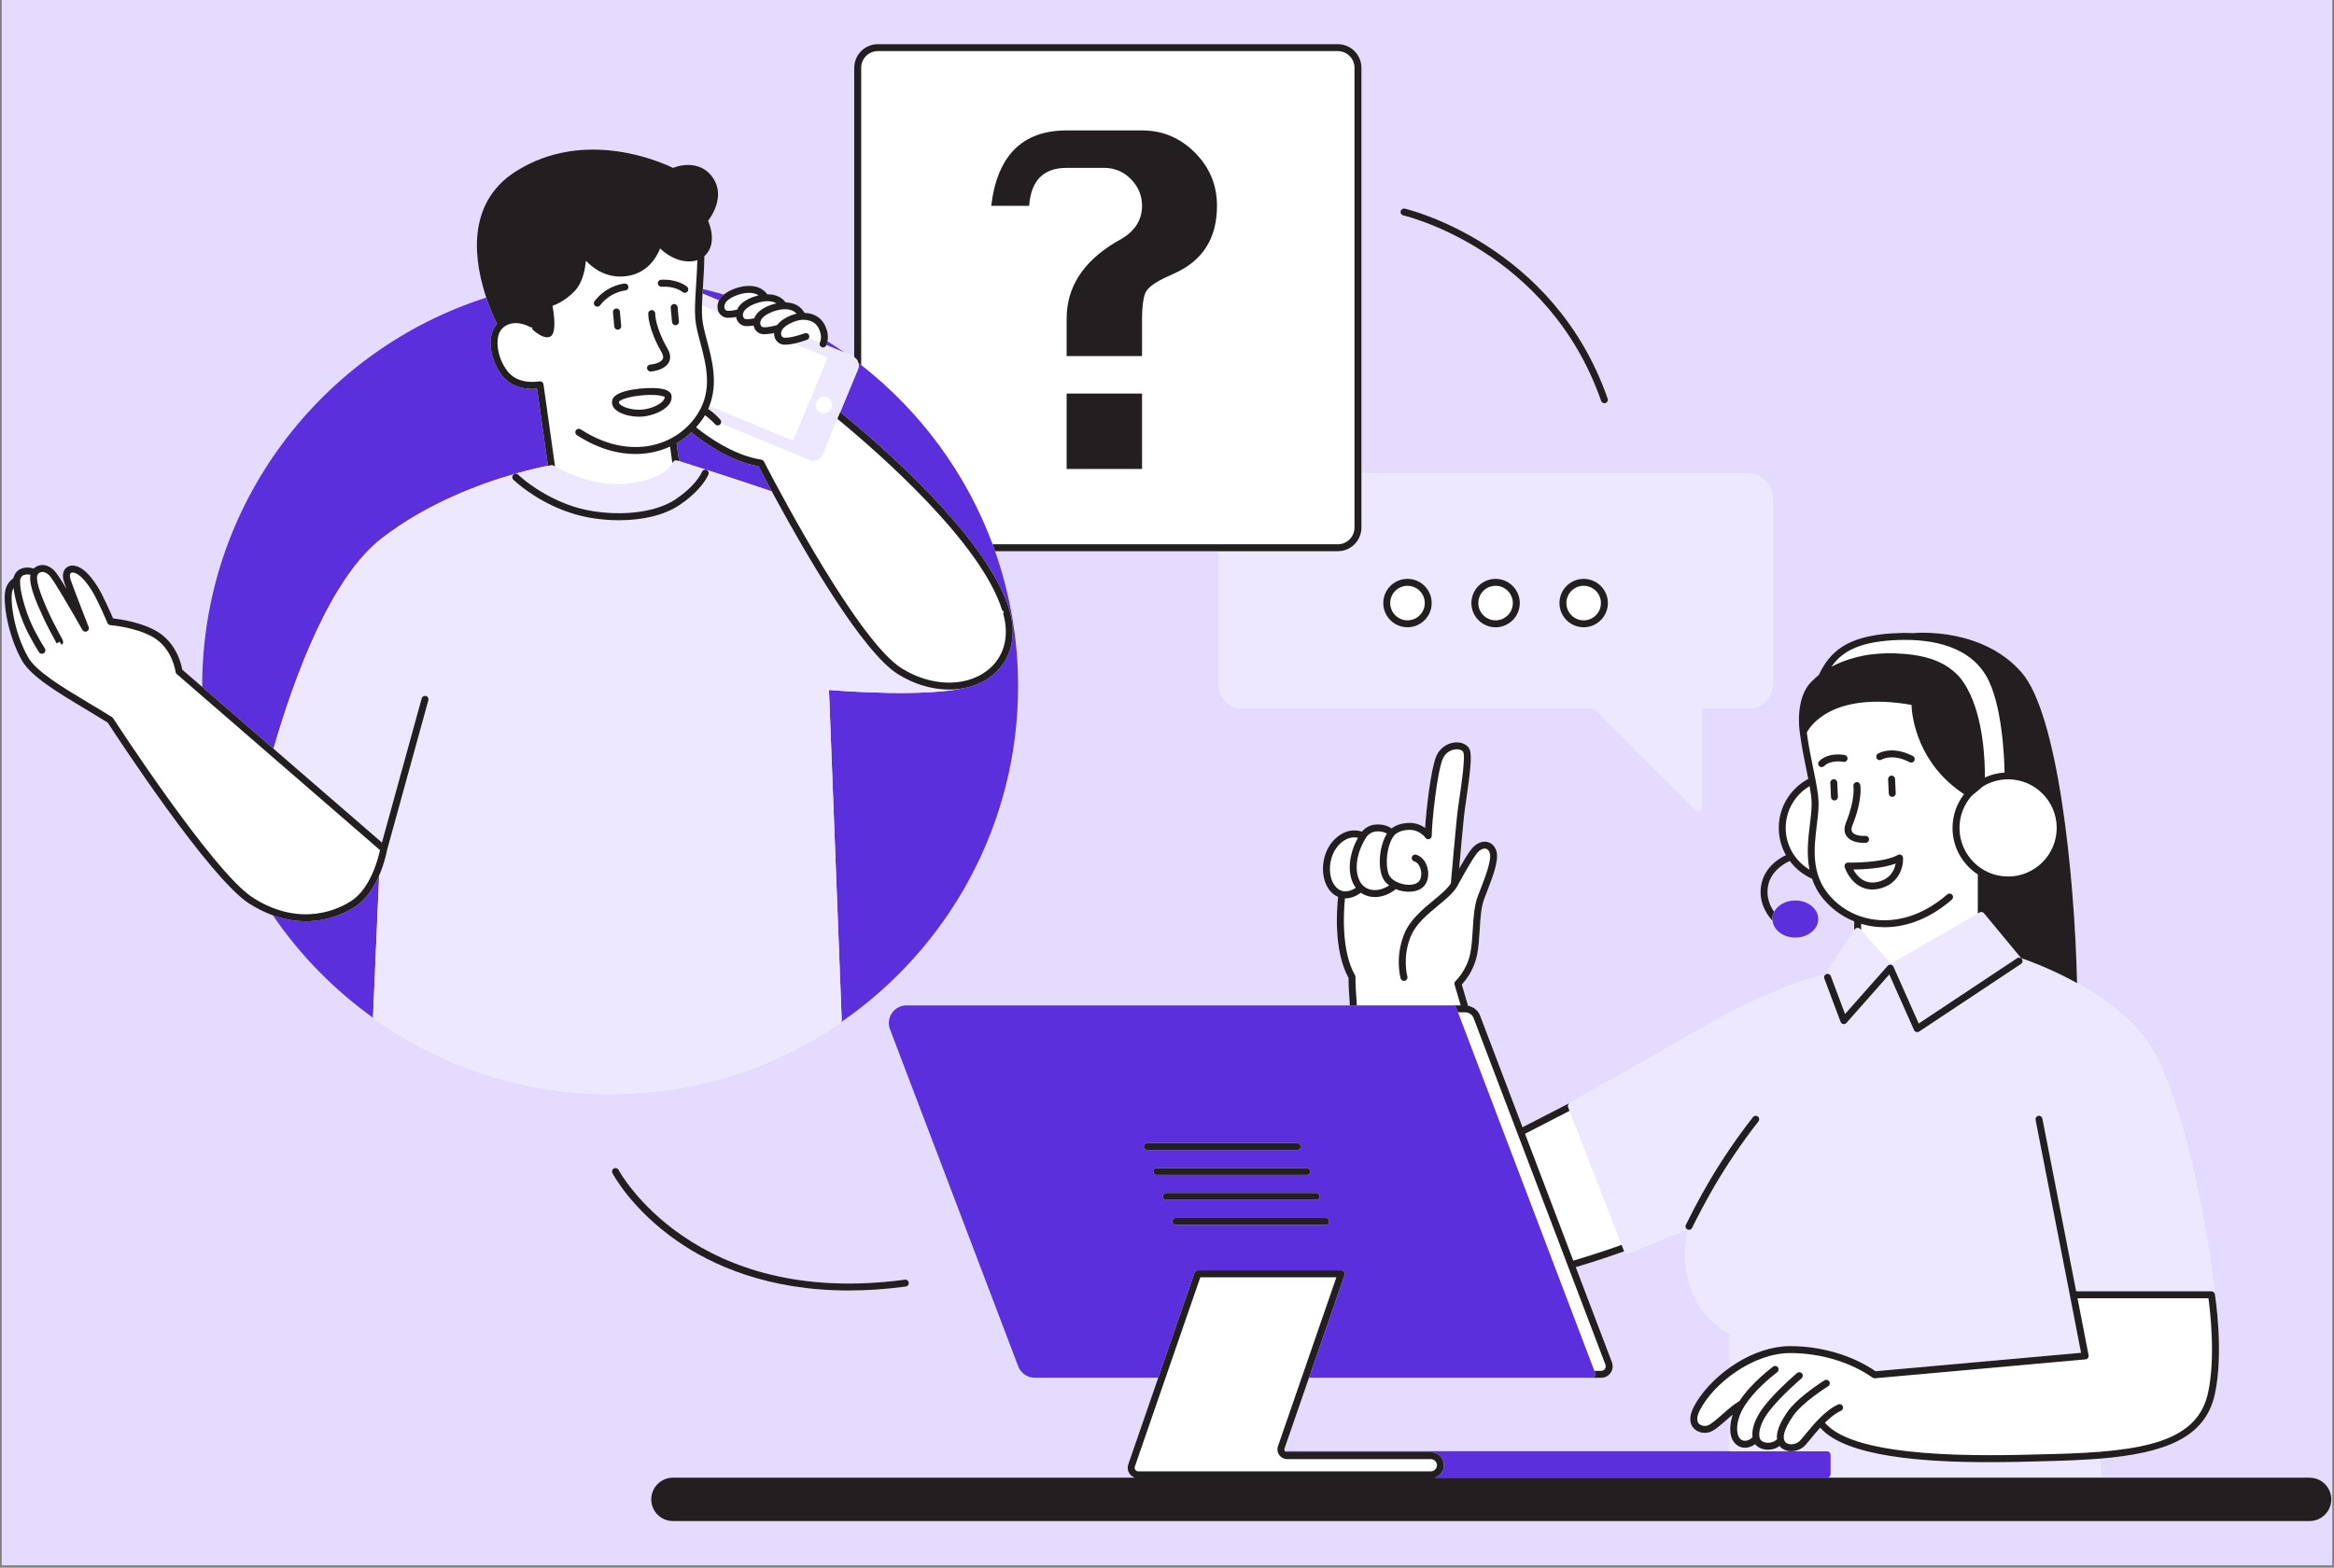 <svg xmlns="http://www.w3.org/2000/svg" xmlns:xlink="http://www.w3.org/1999/xlink" width="640" zoomAndPan="magnify" viewBox="0 0 480 322.5" height="430" preserveAspectRatio="xMidYMid meet" version="1.0"><rect x="0" y="0" width="480" height="322.5" fill="#808080" stroke="none"/><defs><clipPath id="ac42bcc983"><path d="M 0.371 0 L 479.629 0 L 479.629 322 L 0.371 322 Z M 0.371 0 " clip-rule="nonzero"/></clipPath><clipPath id="eaea5c8a74"><path d="M 0.371 9.082 L 479.629 9.082 L 479.629 313 L 0.371 313 Z M 0.371 9.082 " clip-rule="nonzero"/></clipPath><clipPath id="4abf70e00a"><path d="M 0.371 9.082 L 479.629 9.082 L 479.629 313 L 0.371 313 Z M 0.371 9.082 " clip-rule="nonzero"/></clipPath></defs><g clip-path="url(#ac42bcc983)"><path fill="#ffffff" d="M 0.371 0 L 479.629 0 L 479.629 322 L 0.371 322 Z M 0.371 0 " fill-opacity="1" fill-rule="nonzero"/><path fill="#e4dbff" d="M 0.371 0 L 479.629 0 L 479.629 322 L 0.371 322 Z M 0.371 0 " fill-opacity="1" fill-rule="nonzero"/></g><g clip-path="url(#eaea5c8a74)"><path fill="#ffffff" d="M 474.98 303.977 L 432.277 303.977 L 431.742 300.074 C 445.32 298.961 453.547 295.754 455.496 286.805 C 457.371 278.215 455.582 266.73 455.504 266.246 C 455.504 266.246 455.504 266.242 455.504 266.242 C 453.305 247.867 448.098 223.895 441.855 214.641 C 438.246 209.289 432.426 205.156 427.168 202.238 C 426.633 179.336 423.148 146.828 415.773 138.348 C 407.723 129.094 394.363 130.156 393.465 130.242 C 391.965 130.176 390.496 130.199 389.117 130.285 C 379.734 130.867 376.285 134.129 374.047 138.852 C 373.633 139.188 373.238 139.531 372.879 139.902 C 372.875 139.906 372.871 139.906 372.867 139.91 C 372.859 139.918 372.855 139.922 372.848 139.93 C 372.84 139.938 372.824 139.949 372.816 139.957 C 372.809 139.965 372.805 139.973 372.797 139.98 C 369.016 143.328 370.086 150.398 370.137 150.699 C 370.48 153.406 371.02 156.035 371.496 158.355 C 371.629 159 371.758 159.625 371.879 160.227 C 368.27 162.148 365.809 165.949 365.809 170.312 C 365.809 172.352 366.348 174.262 367.289 175.918 C 366.449 176.297 362.84 178.133 362.18 182.156 C 361.547 186.016 363.824 188.684 364.52 189.398 C 364.738 191.344 366.746 192.879 369.207 192.879 C 371.816 192.879 373.938 191.164 373.938 189.055 C 373.938 186.949 371.816 185.234 369.207 185.234 C 367.258 185.234 365.578 186.195 364.855 187.562 C 364.121 186.523 363.211 184.703 363.59 182.387 C 364.188 178.738 367.957 177.184 367.992 177.168 C 368.023 177.156 368.047 177.129 368.074 177.113 C 369.25 178.695 370.82 179.965 372.645 180.77 C 373.148 182.223 373.902 183.645 375.035 184.992 C 376.746 187.027 378.902 188.57 381.328 189.547 L 381.328 191.375 L 375.41 200.41 C 373.602 200.836 363.895 203.371 349.754 211.605 C 336.738 219.188 322.945 226.824 322.809 226.898 L 313.121 231.887 L 304.395 208.934 C 303.984 207.859 303.023 207.121 301.918 206.91 L 300.633 202.539 C 301.363 201.758 303.121 199.605 303.766 196.453 C 304.094 194.832 304.203 193.031 304.309 191.289 C 304.457 188.883 304.594 186.605 305.266 184.84 L 305.711 183.688 C 307.008 180.34 308.352 176.875 307.73 175.004 C 307.391 173.988 306.668 173.32 305.742 173.168 C 304.605 172.988 303.398 173.594 302.492 174.801 C 301.82 175.695 300.887 177.258 300.082 178.66 C 300.387 175.207 300.852 170.039 301.082 167.898 C 301.18 167 301.359 165.746 301.562 164.355 C 302.316 159.148 302.805 155.367 302.227 154.121 C 301.816 153.227 300.77 152.703 299.516 152.703 C 298.145 152.73 296.238 153.5 295.363 155.598 C 294.262 158.242 293.332 166.359 293.082 170.309 C 292.344 169.781 291.277 169.281 289.887 169.281 C 288.02 169.281 286.816 169.934 286.18 170.418 C 285.594 170 284.547 169.5 282.934 169.613 C 281.484 169.715 280.555 170.52 280.086 171.066 C 279.223 170.801 277.52 170.52 275.734 171.648 C 272.656 173.594 271.73 177.297 272.176 180.098 C 272.52 182.242 273.625 183.844 275.191 184.508 C 274.926 186.855 274.219 195.523 277.328 201.168 C 277.316 202.246 277.41 204.234 277.602 206.816 L 186.422 206.816 C 185.227 206.816 184.109 207.402 183.434 208.383 C 182.754 209.367 182.605 210.617 183.027 211.73 L 209.402 281.09 C 209.938 282.488 211.301 283.43 212.797 283.43 L 238.191 283.43 L 232.039 301.223 C 231.812 301.883 231.918 302.621 232.324 303.191 C 232.59 303.566 232.969 303.828 233.391 303.973 L 138.395 303.973 C 135.926 303.973 133.93 305.973 133.93 308.438 C 133.93 310.906 135.926 312.902 138.395 312.902 L 474.98 312.902 C 477.445 312.902 479.445 310.906 479.445 308.438 C 479.445 305.977 477.445 303.977 474.98 303.977 Z M 329.293 283.43 C 330.07 283.43 330.797 283.051 331.238 282.41 C 331.68 281.77 331.777 280.949 331.504 280.227 L 324.066 260.672 C 328.645 259.316 332.426 257.988 334.012 257.414 C 334.082 257.578 334.211 257.715 334.379 257.785 C 334.555 257.859 334.75 257.863 334.93 257.793 L 347.012 252.914 C 347.02 252.918 347.023 252.926 347.031 252.93 C 347.062 252.945 347.098 252.941 347.133 252.953 C 346.816 254.527 346.629 256.211 346.629 258.016 C 346.629 267.727 352.023 272.355 355.758 274.406 L 355.742 281.316 C 352.465 283.637 349.789 286.582 348.32 289.43 C 347.16 291.684 347.637 293.008 348.238 293.723 C 349.086 294.734 350.555 294.941 351.566 294.621 C 352.562 294.309 353.781 293.238 355.195 291.996 C 355.371 291.84 355.547 291.688 355.723 291.531 L 355.707 298.527 L 264.512 298.527 C 264.445 298.527 264.387 298.547 264.324 298.562 C 264.301 298.539 264.27 298.523 264.246 298.496 C 264.137 298.344 264.113 298.156 264.172 297.984 L 269.203 283.434 L 327.398 283.434 Z M 129.359 224.961 C 128.07 225.02 126.777 225.059 125.48 225.059 C 124.176 225.059 122.875 225.02 121.574 224.961 C 121.207 224.941 120.84 224.918 120.477 224.898 C 119.492 224.84 118.516 224.766 117.539 224.672 C 117.199 224.641 116.859 224.609 116.516 224.574 C 113.895 224.297 111.297 223.898 108.73 223.375 C 108.586 223.348 108.441 223.312 108.293 223.281 C 107.125 223.039 105.965 222.77 104.809 222.477 C 104.641 222.434 104.477 222.391 104.312 222.348 C 100.426 221.336 96.621 220.047 92.922 218.48 C 92.867 218.457 92.812 218.434 92.758 218.41 C 91.57 217.906 90.391 217.371 89.227 216.812 C 89.18 216.789 89.133 216.766 89.082 216.742 C 85.52 215.02 82.066 213.039 78.742 210.801 C 78.637 210.727 78.531 210.656 78.426 210.582 C 77.957 210.266 77.484 209.957 77.023 209.629 C 76.984 209.598 76.961 209.555 76.93 209.52 C 68.805 203.73 61.738 196.547 56.113 188.297 C 54.551 187.73 52.926 186.945 51.242 185.871 C 43.023 180.621 23.809 151.203 22.152 148.656 C 20.66 147.719 19.113 146.793 17.59 145.879 C 11.809 142.414 6.352 139.141 4.504 135.855 C 1.574 130.641 0.555 123.891 1.113 121.352 C 1.398 120.047 2.27 119.27 2.75 118.934 C 2.914 118.234 3.402 117.289 4.473 116.941 C 5.516 116.594 6.371 116.762 6.895 116.957 C 7.234 116.656 7.766 116.312 8.477 116.238 C 9.355 116.152 10.246 116.504 11.105 117.305 C 11.539 117.707 12.543 119.258 13.672 121.117 C 13.461 120.551 13.289 120.074 13.176 119.746 C 12.641 118.188 13.121 117.332 13.457 116.961 C 13.945 116.422 14.703 116.223 15.535 116.414 C 16.98 116.75 18.41 118.086 20.039 120.629 C 21.121 122.32 22.734 125.996 23.258 127.215 C 24.648 127.363 29.023 127.969 32.266 129.875 C 36.277 132.234 37.285 136.594 37.488 137.754 L 41.582 141.301 C 41.582 141.25 41.578 141.203 41.578 141.152 C 41.578 103.77 66.16 72.027 100.004 61.215 C 97.582 53.992 95.609 41.895 106.086 35.254 C 120.238 26.281 135.984 33.348 138.395 34.531 C 140.469 33.699 144.465 33.215 146.707 36.691 C 149.047 40.316 146.527 44.23 145.637 45.422 C 147.105 49.023 146.281 51.457 144.859 52.695 C 144.828 54.883 144.699 57.004 144.578 58.918 C 144.566 59.105 144.555 59.277 144.543 59.461 C 146 59.801 147.441 60.176 148.867 60.59 C 150.191 59.5 152.27 58.902 153.641 58.816 C 155.48 58.707 156.93 59.324 157.797 60.535 C 159.441 60.52 160.754 61.098 161.57 62.199 C 163.348 62.238 164.703 62.996 165.449 64.355 C 167.891 64.492 169.457 65.738 170.094 68.062 C 170.332 68.934 170.289 69.668 170.188 70.203 C 171.375 70.953 172.543 71.734 173.688 72.543 L 175.328 73.223 C 175.461 73.281 175.562 73.379 175.68 73.461 L 175.68 13.941 C 175.68 11.262 177.859 9.082 180.539 9.082 L 275.133 9.082 C 277.812 9.082 279.992 11.262 279.992 13.941 L 279.992 97.441 L 359.578 97.441 C 362.293 97.441 364.504 99.652 364.504 102.371 L 364.504 140.812 C 364.504 143.531 362.293 145.742 359.578 145.742 L 350.004 145.742 L 350.004 166.16 C 350.004 166.449 349.832 166.707 349.562 166.82 C 349.477 166.855 349.383 166.875 349.289 166.875 C 349.105 166.875 348.922 166.801 348.785 166.664 L 327.863 145.742 L 255.578 145.742 C 252.859 145.742 250.648 143.531 250.648 140.812 L 250.648 113.395 L 204.648 113.395 C 207.707 122.09 209.387 131.426 209.387 141.156 C 209.387 169.84 194.91 195.195 172.891 210.336 C 172.855 210.371 172.832 210.418 172.789 210.449 C 164.711 215.973 155.832 219.984 146.5 222.391 C 146.422 222.41 146.344 222.43 146.266 222.449 C 145.094 222.746 143.918 223.02 142.73 223.266 C 142.52 223.312 142.309 223.355 142.094 223.398 C 139.543 223.914 136.965 224.309 134.363 224.586 C 134.055 224.617 133.742 224.641 133.434 224.672 C 132.438 224.766 131.445 224.84 130.445 224.898 C 130.082 224.922 129.723 224.945 129.359 224.961 Z M 139.281 255.309 C 129.906 248.793 126.102 241.625 125.945 241.324 C 125.762 240.973 125.898 240.543 126.246 240.359 C 126.598 240.18 127.027 240.309 127.211 240.66 C 127.359 240.945 142.625 269.094 186.094 263.246 C 186.492 263.176 186.844 263.469 186.898 263.859 C 186.949 264.25 186.676 264.613 186.285 264.664 C 182.117 265.223 178.203 265.477 174.547 265.477 C 157.832 265.477 146.359 260.227 139.281 255.309 Z M 288.047 43.453 C 288.133 43.07 288.512 42.824 288.898 42.914 C 289.203 42.98 319.473 50.07 330.629 82.004 C 330.762 82.379 330.566 82.785 330.191 82.914 C 330.113 82.941 330.035 82.957 329.957 82.957 C 329.66 82.957 329.383 82.77 329.281 82.477 C 318.391 51.312 288.883 44.375 288.586 44.309 C 288.203 44.223 287.961 43.84 288.047 43.453 Z M 288.047 43.453 " fill-opacity="1" fill-rule="nonzero"/></g><path fill="#5b2fdc" d="M 147.742 61.758 L 144.484 60.402 C 144.5 60.094 144.52 59.781 144.543 59.461 C 145.996 59.801 147.438 60.176 148.863 60.59 C 148.492 60.898 148.168 61.238 147.945 61.625 C 147.914 61.68 147.898 61.738 147.871 61.793 C 147.871 61.801 147.867 61.805 147.867 61.809 Z M 77.977 180.09 C 76.969 182.406 75.426 184.93 73.113 186.473 C 71.668 187.438 67.941 189.52 62.852 189.52 C 61.445 189.52 59.934 189.348 58.34 188.965 C 57.613 188.789 56.875 188.574 56.113 188.297 C 61.738 196.547 68.801 203.73 76.93 209.52 C 76.801 209.379 76.715 209.207 76.723 209.016 L 76.781 207.66 Z M 103.594 77.656 C 101.777 75.625 100.699 72.508 100.91 69.891 C 101.016 68.547 101.48 67.449 102.227 66.645 C 101.879 65.945 101.195 64.504 100.473 62.566 C 100.316 62.141 100.16 61.684 100 61.215 C 66.156 72.031 41.578 103.77 41.578 141.152 C 41.578 141.203 41.578 141.254 41.582 141.305 L 43.043 142.57 L 56.254 154.016 C 60.566 139.113 68.051 118.836 78.492 110.758 C 87.77 103.582 98.645 99.566 105.758 97.52 C 105.812 97.496 105.871 97.484 105.93 97.473 C 109.148 96.551 111.566 96.039 112.684 95.824 L 110.449 79.957 C 108.996 80.094 105.758 80.07 103.594 77.656 Z M 142.172 88.914 C 141.254 89.781 140.246 90.547 139.145 91.18 L 139.66 94.863 C 141.695 95.504 150.73 98.363 158.734 101.09 C 157.348 98.512 156.383 96.641 156.004 95.902 C 150.371 94.957 145.02 91.262 142.172 88.914 Z M 209.383 141.152 C 209.383 131.426 207.703 122.09 204.645 113.395 C 204.477 112.918 204.316 112.438 204.141 111.965 C 198.68 97.301 189.223 84.574 177.109 75.086 C 176.91 74.93 176.711 74.77 176.508 74.613 C 176.629 75.059 176.637 75.527 176.453 75.961 L 176.32 76.285 L 172.797 84.762 C 180.578 91.117 197.828 106.113 205.062 119.535 C 206.254 121.746 207.184 123.914 207.746 125.992 C 208.52 128.875 208.445 131.574 207.621 133.934 C 206.895 136.016 205.586 137.832 203.691 139.23 C 202.707 139.957 201.613 140.523 200.453 140.949 C 200.438 140.953 200.43 140.961 200.418 140.965 C 200.344 140.992 200.262 141.016 200.188 141.039 C 199.598 141.242 198.988 141.41 198.367 141.535 C 190.094 143.359 174.285 142.242 170.48 141.934 L 173.047 208.469 L 173.098 209.828 C 173.105 210.023 173.02 210.195 172.891 210.332 C 194.906 195.195 209.383 169.84 209.383 141.152 Z M 170.184 70.203 C 170.109 70.582 170.008 70.848 169.945 70.988 L 173.688 72.543 C 172.539 71.734 171.375 70.953 170.184 70.203 Z M 369.207 192.879 C 371.816 192.879 373.938 191.164 373.938 189.055 C 373.938 186.949 371.816 185.234 369.207 185.234 C 367.254 185.234 365.578 186.195 364.855 187.562 C 364.613 188.023 364.477 188.527 364.477 189.055 C 364.477 189.176 364.508 189.285 364.52 189.398 C 364.738 191.344 366.742 192.879 369.207 192.879 Z M 375.773 298.527 L 264.512 298.527 C 264.445 298.527 264.387 298.547 264.324 298.566 C 264.43 298.664 264.559 298.734 264.707 298.734 L 294.254 298.734 C 295.195 298.734 296.023 299.223 296.504 299.957 C 296.777 300.379 296.941 300.883 296.941 301.422 C 296.941 301.836 296.84 302.227 296.672 302.578 C 296.348 303.246 295.762 303.754 295.047 303.977 L 375.926 303.977 C 376.242 303.906 376.488 303.633 376.488 303.293 L 376.488 299.242 C 376.488 298.848 376.168 298.527 375.773 298.527 Z M 275.84 261.324 L 246.344 261.324 C 246.039 261.324 245.766 261.52 245.668 261.809 L 238.688 282.004 L 238.191 283.43 L 212.797 283.43 C 211.301 283.43 209.938 282.492 209.402 281.094 L 183.027 211.734 C 182.605 210.617 182.754 209.367 183.434 208.387 C 184.109 207.406 185.227 206.816 186.422 206.816 L 298.809 206.816 C 299.105 206.816 299.371 207 299.477 207.277 L 299.844 208.246 L 327.891 282.004 L 328.066 282.465 C 328.148 282.684 328.121 282.93 327.988 283.125 C 327.855 283.316 327.633 283.434 327.398 283.434 L 269.203 283.434 L 269.699 282.004 L 276.52 262.273 C 276.594 262.059 276.559 261.816 276.426 261.625 C 276.289 261.438 276.074 261.324 275.84 261.324 Z M 266.777 235.145 L 235.938 235.145 C 235.543 235.145 235.223 235.465 235.223 235.859 C 235.223 236.254 235.543 236.574 235.938 236.574 L 266.777 236.574 C 267.172 236.574 267.492 236.254 267.492 235.859 C 267.492 235.465 267.172 235.145 266.777 235.145 Z M 268.73 241.707 C 269.125 241.707 269.445 241.387 269.445 240.992 C 269.445 240.598 269.125 240.277 268.73 240.277 L 237.891 240.277 C 237.496 240.277 237.176 240.598 237.176 240.992 C 237.176 241.387 237.496 241.707 237.891 241.707 Z M 239.844 246.84 L 270.68 246.84 C 271.078 246.84 271.395 246.52 271.395 246.125 C 271.395 245.73 271.078 245.41 270.68 245.41 L 239.844 245.41 C 239.449 245.41 239.129 245.73 239.129 246.125 C 239.129 246.52 239.449 246.84 239.844 246.84 Z M 273.348 251.258 C 273.348 250.863 273.027 250.543 272.633 250.543 L 241.793 250.543 C 241.398 250.543 241.078 250.863 241.078 251.258 C 241.078 251.652 241.398 251.973 241.793 251.973 L 272.633 251.973 C 273.027 251.973 273.348 251.652 273.348 251.258 Z M 273.348 251.258 " fill-opacity="1" fill-rule="nonzero"/><path fill="#ede7ff" d="M 348.781 166.664 C 348.918 166.801 349.102 166.875 349.289 166.875 C 349.379 166.875 349.473 166.855 349.562 166.82 C 349.828 166.711 350.004 166.449 350.004 166.16 L 350.004 145.742 L 359.574 145.742 C 362.293 145.742 364.504 143.531 364.504 140.812 L 364.504 102.371 C 364.504 99.652 362.293 97.441 359.574 97.441 L 279.988 97.441 L 279.988 108.535 C 279.988 111.215 277.812 113.395 275.133 113.395 L 250.645 113.395 L 250.645 140.812 C 250.645 143.531 252.855 145.742 255.574 145.742 L 327.859 145.742 Z M 284.477 124.059 C 284.477 121.312 286.711 119.078 289.457 119.078 C 292.203 119.078 294.438 121.312 294.438 124.059 C 294.438 126.805 292.203 129.039 289.457 129.039 C 286.711 129.039 284.477 126.805 284.477 124.059 Z M 302.594 124.059 C 302.594 121.312 304.828 119.078 307.574 119.078 C 310.32 119.078 312.555 121.312 312.555 124.059 C 312.555 126.805 310.32 129.039 307.574 129.039 C 304.828 129.039 302.594 126.805 302.594 124.059 Z M 325.691 129.039 C 322.945 129.039 320.707 126.805 320.707 124.059 C 320.707 121.312 322.945 119.078 325.691 119.078 C 328.438 119.078 330.672 121.312 330.672 124.059 C 330.672 126.805 328.438 129.039 325.691 129.039 Z M 366.043 297.547 C 366.5 298.121 367.309 298.484 368.219 298.527 L 355.707 298.527 L 355.723 291.535 C 355.93 291.352 356.141 291.176 356.348 290.996 C 355.672 292.965 355.719 294.664 356.105 295.766 C 356.324 296.379 356.688 296.863 357.141 297.219 C 357.496 297.496 357.906 297.699 358.371 297.777 C 358.535 297.805 358.703 297.816 358.871 297.816 C 359.602 297.816 360.332 297.547 360.961 297.094 C 360.961 297.094 360.961 297.098 360.965 297.098 C 361.469 297.746 362.332 298.152 363.328 298.219 C 363.43 298.227 363.527 298.23 363.625 298.23 C 364.52 298.23 365.359 297.941 365.992 297.453 C 366.012 297.484 366.02 297.516 366.043 297.547 Z M 441.855 214.641 C 438.246 209.289 432.426 205.156 427.168 202.238 C 426.68 201.965 426.191 201.703 425.715 201.453 C 420.809 198.883 416.645 197.426 415.652 197.094 L 408.176 188.062 L 408.012 187.863 C 407.789 187.594 407.402 187.527 407.102 187.703 L 406.746 187.91 L 388.898 198.242 L 382.754 191.316 L 382.574 191.113 C 382.43 190.945 382.207 190.852 381.988 190.875 C 381.766 190.891 381.562 191.008 381.441 191.195 L 381.324 191.375 L 375.41 200.41 C 373.602 200.836 363.891 203.375 349.754 211.609 C 336.738 219.188 322.945 226.824 322.809 226.902 C 322.496 227.074 322.359 227.453 322.488 227.785 L 322.773 228.527 L 333.488 256.086 L 333.996 257.391 C 334 257.398 334.008 257.406 334.012 257.414 C 334.082 257.578 334.211 257.715 334.379 257.785 C 334.555 257.863 334.75 257.867 334.93 257.793 L 347.012 252.914 C 346.672 252.734 346.531 252.32 346.703 251.973 C 346.801 251.77 346.902 251.578 347 251.375 C 347.48 250.41 347.965 249.457 348.457 248.516 C 349.484 246.559 350.547 244.648 351.648 242.785 C 354.348 238.219 357.281 233.922 360.516 229.801 C 360.758 229.488 361.207 229.441 361.52 229.68 C 361.828 229.926 361.883 230.375 361.641 230.684 C 359.895 232.91 358.242 235.191 356.66 237.535 C 355.254 239.625 353.902 241.758 352.609 243.961 C 351.676 245.559 350.773 247.195 349.891 248.863 C 349.246 250.09 348.605 251.332 347.984 252.602 C 347.859 252.852 347.605 253 347.344 253 C 347.27 253 347.199 252.973 347.129 252.953 C 346.816 254.527 346.629 256.211 346.629 258.016 C 346.629 267.727 352.023 272.355 355.758 274.406 L 355.742 281.316 C 356.207 280.984 356.684 280.668 357.176 280.367 C 360.52 278.297 364.355 276.914 368.156 276.914 C 368.16 276.914 368.164 276.914 368.168 276.914 C 374.547 276.914 380.926 278.793 385.719 282.082 L 427.312 278.352 L 427.977 278.289 L 425.684 266.492 C 425.684 266.488 425.688 266.488 425.684 266.484 L 425.68 266.465 L 418.625 230.379 C 418.547 229.992 418.801 229.613 419.188 229.539 C 419.566 229.457 419.953 229.715 420.027 230.105 L 426.977 265.641 L 454.797 265.641 C 455.148 265.641 455.445 265.895 455.5 266.242 C 453.305 247.867 448.094 223.895 441.855 214.641 Z M 394.68 212.211 C 394.559 212.289 394.422 212.328 394.281 212.328 C 394.215 212.328 394.148 212.316 394.082 212.301 C 393.879 212.238 393.715 212.098 393.629 211.902 L 388.547 200.461 L 379.73 210.434 C 379.562 210.621 379.309 210.711 379.062 210.66 C 378.816 210.617 378.613 210.445 378.523 210.211 L 375.406 201.887 L 375.184 201.297 C 375.043 200.926 375.23 200.516 375.598 200.375 C 375.969 200.234 376.379 200.426 376.52 200.793 L 376.648 201.133 L 379.445 208.594 L 387.793 199.152 L 388.215 198.68 C 388.375 198.496 388.621 198.41 388.859 198.445 C 389.098 198.484 389.305 198.641 389.402 198.859 L 389.664 199.449 L 394.594 210.551 L 414.176 197.551 L 414.84 197.109 C 415.164 196.898 415.609 196.98 415.832 197.312 C 416.047 197.641 415.961 198.086 415.629 198.305 L 415.336 198.496 Z M 431.742 300.074 L 432.277 303.977 L 375.926 303.977 C 376.246 303.906 376.488 303.633 376.488 303.293 L 376.488 299.242 C 376.488 298.848 376.168 298.527 375.773 298.527 L 368.508 298.527 C 369.602 298.5 370.648 298.016 371.395 297.168 C 371.652 296.875 371.961 296.492 372.32 296.059 C 372.895 295.355 373.578 294.52 374.332 293.691 C 379.578 299.734 395.867 300.789 409 300.789 C 413.164 300.789 417.012 300.688 420.082 300.602 L 422.215 300.547 C 425.094 300.477 427.781 300.355 430.312 300.18 C 430.793 300.148 431.273 300.113 431.742 300.074 Z M 155.066 67.258 L 154.516 67.027 C 154.664 67.008 154.812 66.988 154.965 66.965 C 154.988 67.066 155.031 67.16 155.066 67.258 Z M 147.816 64.242 L 144.371 62.809 C 144.383 62.523 144.395 62.223 144.406 61.918 C 144.43 61.43 144.453 60.926 144.484 60.402 L 147.746 61.758 L 147.867 61.809 C 147.633 62.281 147.531 62.762 147.551 63.227 C 147.566 63.566 147.633 63.902 147.793 64.207 C 147.801 64.219 147.809 64.23 147.816 64.242 Z M 159.23 68.988 L 158.414 68.648 C 158.676 68.605 158.938 68.555 159.195 68.496 C 159.188 68.664 159.207 68.828 159.23 68.988 Z M 151.57 65.805 L 150.453 65.34 C 150.762 65.309 151.074 65.266 151.391 65.203 C 151.422 65.41 151.484 65.613 151.57 65.805 Z M 145.895 83.5 C 145.812 83.707 145.727 83.918 145.633 84.125 C 145.965 84.344 146.277 84.578 146.555 84.805 C 147.488 85.562 148.094 86.273 148.148 86.34 C 148.324 86.547 148.352 86.824 148.258 87.062 L 166.43 94.617 C 166.691 94.727 166.965 94.777 167.23 94.777 C 168.051 94.777 168.832 94.293 169.164 93.488 L 172.215 86.156 L 172.793 84.762 L 176.316 76.285 L 176.453 75.961 C 176.633 75.527 176.629 75.062 176.508 74.613 C 176.484 74.531 176.488 74.441 176.457 74.359 C 176.297 73.977 176.012 73.688 175.68 73.461 C 175.562 73.383 175.461 73.281 175.324 73.227 L 173.688 72.543 L 169.945 70.988 C 169.918 71.051 169.895 71.098 169.891 71.105 C 169.762 71.344 169.516 71.477 169.262 71.477 C 169.145 71.477 169.027 71.449 168.918 71.391 C 168.594 71.211 168.469 70.816 168.613 70.484 L 166.383 69.516 C 166.309 69.688 166.168 69.828 165.98 69.898 C 165.93 69.918 165.387 70.121 164.652 70.336 C 164.246 70.457 163.785 70.578 163.301 70.684 L 170.219 73.559 L 163.109 90.656 Z M 169.211 81.637 C 170.145 81.508 171.008 82.156 171.137 83.09 C 171.266 84.023 170.617 84.887 169.684 85.016 C 168.75 85.145 167.887 84.496 167.758 83.562 C 167.629 82.629 168.281 81.77 169.211 81.637 Z M 195.199 141.852 C 196.285 141.852 197.344 141.742 198.363 141.535 C 190.09 143.359 174.285 142.242 170.477 141.934 L 173.047 208.469 L 173.098 209.832 C 173.105 210.023 173.016 210.195 172.887 210.332 C 172.852 210.371 172.832 210.418 172.789 210.449 C 164.707 215.973 155.828 219.984 146.5 222.391 C 146.422 222.41 146.344 222.43 146.266 222.449 C 145.094 222.746 143.914 223.02 142.727 223.266 C 142.516 223.312 142.305 223.355 142.094 223.398 C 139.543 223.91 136.965 224.309 134.363 224.582 C 134.051 224.617 133.742 224.641 133.43 224.672 C 132.438 224.766 131.441 224.84 130.445 224.898 C 130.082 224.918 129.723 224.941 129.359 224.957 C 128.07 225.016 126.777 225.059 125.48 225.059 C 124.176 225.059 122.875 225.016 121.578 224.957 C 121.211 224.941 120.844 224.914 120.477 224.895 C 119.496 224.836 118.52 224.762 117.543 224.672 C 117.203 224.641 116.859 224.609 116.52 224.574 C 113.898 224.293 111.301 223.895 108.734 223.375 C 108.586 223.344 108.441 223.309 108.297 223.281 C 107.125 223.035 105.965 222.766 104.809 222.473 C 104.645 222.43 104.477 222.391 104.312 222.348 C 100.43 221.336 96.625 220.043 92.922 218.48 C 92.867 218.457 92.812 218.434 92.758 218.41 C 91.57 217.906 90.395 217.371 89.23 216.812 C 89.18 216.789 89.133 216.766 89.086 216.742 C 85.523 215.02 82.07 213.035 78.746 210.797 C 78.641 210.727 78.531 210.652 78.426 210.582 C 77.957 210.262 77.488 209.953 77.023 209.625 C 76.984 209.598 76.965 209.551 76.93 209.516 C 76.801 209.375 76.715 209.203 76.723 209.012 L 76.781 207.656 L 77.98 180.09 C 79.133 177.441 79.574 175.082 79.629 174.766 L 79.645 174.719 L 88.102 144.047 C 88.207 143.664 87.98 143.27 87.602 143.168 C 87.227 143.066 86.828 143.285 86.723 143.664 L 78.543 173.324 L 57.48 155.078 L 56.254 154.016 C 60.566 139.113 68.047 118.836 78.492 110.758 C 87.77 103.582 98.645 99.566 105.758 97.52 C 105.684 97.555 105.613 97.598 105.551 97.66 C 105.277 97.941 105.281 98.395 105.562 98.668 C 105.59 98.695 105.699 98.805 105.883 98.969 C 107.074 100.047 111.5 103.754 118.023 105.723 C 120.754 106.547 124.008 107.023 127.289 107.023 C 131.867 107.023 136.492 106.094 139.785 103.863 C 143.289 101.496 144.824 99.246 145.402 98.195 C 145.602 97.828 145.691 97.605 145.703 97.574 C 145.84 97.203 145.652 96.797 145.285 96.656 C 144.918 96.52 144.508 96.703 144.363 97.07 C 144.359 97.078 144.246 97.336 144.004 97.746 C 143.422 98.719 142.016 100.633 138.984 102.68 C 133.758 106.215 124.496 106.18 118.438 104.355 C 113.164 102.766 109.262 99.918 107.543 98.5 C 106.922 97.992 106.574 97.66 106.562 97.648 C 106.387 97.477 106.148 97.426 105.926 97.469 C 109.148 96.551 111.566 96.039 112.684 95.82 C 113.105 95.742 113.352 95.699 113.371 95.695 C 113.543 95.668 113.719 95.703 113.867 95.797 C 113.875 95.801 113.98 95.867 114.148 95.961 C 115.555 96.77 122.383 100.406 129.566 99.406 C 136.453 98.445 138.02 95.871 138.281 95.32 C 138.309 95.254 138.328 95.211 138.328 95.211 C 138.445 94.832 138.859 94.613 139.227 94.727 C 139.246 94.734 139.402 94.781 139.66 94.863 C 141.691 95.504 150.727 98.363 158.73 101.09 C 159.047 101.672 159.383 102.293 159.734 102.941 C 165.754 114.012 177.355 134.086 184.648 138.672 C 186.309 139.715 188.051 140.5 189.812 141.031 C 191.613 141.578 193.438 141.852 195.199 141.852 Z M 200.188 141.043 C 200.273 141.012 200.363 140.98 200.449 140.949 C 200.438 140.953 200.43 140.961 200.414 140.969 C 200.344 140.992 200.262 141.016 200.188 141.043 Z M 200.188 141.043 " fill-opacity="1" fill-rule="nonzero"/><g clip-path="url(#4abf70e00a)"><path fill="#231f20" d="M 288.047 43.453 C 288.133 43.07 288.512 42.824 288.898 42.914 C 289.203 42.98 319.473 50.07 330.629 82.004 C 330.762 82.379 330.566 82.785 330.191 82.914 C 330.113 82.941 330.035 82.957 329.957 82.957 C 329.66 82.957 329.383 82.77 329.281 82.477 C 318.391 51.312 288.883 44.375 288.586 44.309 C 288.203 44.223 287.961 43.84 288.047 43.453 Z M 379.371 178.379 C 379.297 178.156 379.34 177.914 379.477 177.73 C 379.617 177.543 379.832 177.453 380.07 177.441 C 380.137 177.445 387.156 177.613 390.32 175.879 C 390.531 175.762 390.797 175.758 391.012 175.879 C 391.227 175.996 391.363 176.219 391.375 176.461 C 391.48 178.25 390.586 181.875 386.461 182.82 C 385.969 182.934 385.508 182.984 385.066 182.984 C 381.777 182.984 379.926 180.102 379.371 178.379 Z M 381.148 178.875 C 381.82 180.117 383.352 182.066 386.141 181.426 C 388.828 180.812 389.629 178.891 389.859 177.648 C 387.07 178.68 383.078 178.855 381.148 178.875 Z M 139.785 103.867 C 143.289 101.496 144.824 99.246 145.402 98.195 C 145.605 97.832 145.691 97.605 145.703 97.574 C 145.84 97.207 145.652 96.797 145.285 96.656 C 144.918 96.52 144.508 96.703 144.363 97.07 C 144.363 97.078 144.246 97.34 144.004 97.746 C 143.422 98.719 142.016 100.633 138.984 102.68 C 133.758 106.215 124.496 106.18 118.438 104.355 C 113.168 102.766 109.266 99.922 107.543 98.504 C 106.922 97.992 106.574 97.66 106.562 97.648 C 106.387 97.48 106.152 97.426 105.93 97.473 C 105.871 97.484 105.812 97.492 105.758 97.52 C 105.684 97.555 105.613 97.598 105.555 97.66 C 105.277 97.941 105.281 98.395 105.562 98.668 C 105.59 98.695 105.703 98.805 105.883 98.969 C 107.078 100.047 111.5 103.754 118.023 105.723 C 120.754 106.547 124.012 107.023 127.289 107.023 C 131.871 107.027 136.492 106.094 139.785 103.867 Z M 389.152 163.93 C 389.164 163.93 389.176 163.93 389.184 163.93 C 389.578 163.91 389.883 163.578 389.867 163.184 L 389.727 160.238 C 389.711 159.844 389.367 159.523 388.98 159.559 C 388.586 159.574 388.281 159.91 388.301 160.305 L 388.438 163.25 C 388.457 163.633 388.773 163.93 389.152 163.93 Z M 347.012 252.914 C 347.02 252.918 347.023 252.926 347.031 252.93 C 347.062 252.945 347.098 252.941 347.133 252.953 C 347.203 252.973 347.273 253 347.344 253 C 347.609 253 347.863 252.852 347.984 252.602 C 348.605 251.332 349.246 250.09 349.895 248.863 C 350.773 247.195 351.676 245.559 352.609 243.961 C 353.902 241.758 355.254 239.621 356.664 237.535 C 358.242 235.191 359.895 232.906 361.641 230.684 C 361.883 230.375 361.832 229.926 361.52 229.68 C 361.211 229.441 360.762 229.488 360.516 229.801 C 357.285 233.922 354.352 238.219 351.648 242.785 C 350.547 244.648 349.484 246.559 348.457 248.516 C 347.965 249.457 347.48 250.41 347.004 251.375 C 346.906 251.578 346.801 251.77 346.703 251.973 C 346.531 252.32 346.672 252.734 347.012 252.914 Z M 128.477 58.328 C 128.328 58.34 124.852 58.613 122.281 61.941 C 122.039 62.254 122.098 62.699 122.41 62.941 C 122.539 63.043 122.695 63.09 122.848 63.09 C 123.062 63.09 123.273 62.996 123.414 62.812 C 125.574 60.012 128.547 59.758 128.574 59.754 C 128.969 59.727 129.266 59.383 129.234 58.992 C 129.207 58.602 128.855 58.316 128.477 58.328 Z M 393.055 156.871 C 393.316 156.871 393.566 156.73 393.691 156.484 C 393.871 156.133 393.734 155.703 393.383 155.52 C 389.027 153.281 386.297 154.984 386.184 155.059 C 385.855 155.273 385.762 155.707 385.973 156.039 C 386.184 156.371 386.625 156.469 386.957 156.262 C 387.043 156.211 389.152 154.953 392.73 156.793 C 392.836 156.844 392.945 156.871 393.055 156.871 Z M 377.094 160.289 C 376.699 160.309 376.395 160.641 376.414 161.035 L 376.551 163.98 C 376.566 164.363 376.883 164.664 377.262 164.664 C 377.273 164.664 377.285 164.664 377.297 164.66 C 377.691 164.645 377.996 164.309 377.977 163.914 L 377.84 160.969 C 377.824 160.574 377.473 160.258 377.094 160.289 Z M 479.445 308.441 C 479.445 310.906 477.445 312.906 474.98 312.906 L 138.395 312.906 C 135.926 312.906 133.93 310.906 133.93 308.441 C 133.93 305.977 135.926 303.977 138.395 303.977 L 233.391 303.977 C 232.969 303.832 232.59 303.57 232.324 303.195 C 231.918 302.625 231.812 301.887 232.039 301.227 L 238.191 283.434 L 238.688 282.004 L 245.668 261.809 C 245.766 261.52 246.039 261.324 246.344 261.324 L 275.84 261.324 C 276.074 261.324 276.289 261.438 276.422 261.625 C 276.559 261.812 276.594 262.055 276.516 262.273 L 269.695 282.004 L 269.203 283.434 L 264.172 297.984 C 264.113 298.16 264.137 298.344 264.246 298.496 C 264.266 298.523 264.301 298.539 264.324 298.562 C 264.43 298.664 264.559 298.734 264.707 298.734 L 294.254 298.734 C 295.195 298.734 296.023 299.223 296.504 299.957 C 296.777 300.379 296.941 300.879 296.941 301.422 C 296.941 301.836 296.84 302.223 296.672 302.578 C 296.348 303.242 295.762 303.754 295.047 303.977 L 474.98 303.977 C 477.445 303.977 479.445 305.977 479.445 308.441 Z M 294.258 302.68 C 294.949 302.68 295.516 302.117 295.516 301.422 C 295.516 300.727 294.949 300.164 294.258 300.164 L 264.707 300.164 C 264.062 300.164 263.457 299.848 263.082 299.324 C 262.707 298.801 262.609 298.125 262.82 297.516 L 274.836 262.754 L 246.852 262.754 L 233.391 301.691 C 233.312 301.922 233.348 302.168 233.488 302.363 C 233.629 302.562 233.852 302.68 234.094 302.68 Z M 378.523 210.211 C 378.613 210.445 378.816 210.617 379.062 210.66 C 379.309 210.711 379.562 210.621 379.727 210.434 L 388.547 200.457 L 393.629 211.902 C 393.715 212.098 393.879 212.238 394.082 212.301 C 394.148 212.316 394.215 212.328 394.281 212.328 C 394.422 212.328 394.559 212.285 394.68 212.207 L 415.336 198.496 L 415.629 198.301 C 415.957 198.082 416.047 197.641 415.832 197.312 C 415.609 196.98 415.164 196.895 414.84 197.109 L 414.176 197.551 L 394.594 210.551 L 389.664 199.449 L 389.402 198.859 C 389.301 198.641 389.098 198.484 388.855 198.445 C 388.617 198.41 388.371 198.496 388.211 198.68 L 387.793 199.152 L 379.445 208.594 L 376.645 201.133 L 376.52 200.793 C 376.379 200.426 375.965 200.234 375.598 200.375 C 375.227 200.516 375.039 200.926 375.18 201.297 L 375.402 201.887 Z M 426.977 265.641 L 454.797 265.641 C 455.148 265.641 455.445 265.895 455.504 266.242 C 455.504 266.242 455.504 266.246 455.504 266.246 C 455.582 266.73 457.367 278.215 455.496 286.805 C 453.547 295.754 445.32 298.961 431.742 300.074 C 431.273 300.113 430.793 300.145 430.312 300.18 C 427.781 300.355 425.094 300.477 422.215 300.547 L 420.082 300.602 C 417.012 300.688 413.168 300.793 409 300.793 C 395.867 300.793 379.582 299.734 374.336 293.691 C 373.578 294.52 372.895 295.355 372.32 296.059 C 371.965 296.492 371.652 296.875 371.395 297.168 C 370.648 298.016 369.602 298.5 368.508 298.527 L 368.219 298.527 C 367.309 298.484 366.496 298.125 366.043 297.547 C 366.02 297.52 366.012 297.484 365.992 297.457 C 365.359 297.945 364.52 298.23 363.625 298.23 C 363.527 298.23 363.43 298.23 363.328 298.223 C 362.332 298.152 361.469 297.746 360.961 297.098 C 360.961 297.098 360.961 297.094 360.961 297.094 C 360.332 297.551 359.598 297.82 358.871 297.82 C 358.703 297.82 358.535 297.805 358.371 297.777 C 357.906 297.699 357.496 297.496 357.141 297.219 C 356.688 296.867 356.32 296.379 356.105 295.766 C 355.719 294.664 355.672 292.969 356.348 291 C 356.137 291.176 355.93 291.352 355.723 291.535 C 355.547 291.688 355.367 291.844 355.191 291.996 C 353.781 293.238 352.562 294.312 351.566 294.625 C 350.555 294.941 349.086 294.734 348.238 293.727 C 347.633 293.012 347.16 291.684 348.32 289.43 C 349.789 286.586 352.465 283.641 355.742 281.316 C 356.207 280.988 356.688 280.672 357.176 280.367 C 360.52 278.301 364.355 276.918 368.156 276.914 C 368.16 276.914 368.164 276.914 368.168 276.914 C 374.551 276.914 380.93 278.797 385.719 282.082 L 427.312 278.352 L 427.977 278.293 L 425.688 266.492 C 425.684 266.492 425.688 266.488 425.688 266.488 L 425.684 266.465 L 418.625 230.379 C 418.547 229.992 418.801 229.617 419.188 229.543 C 419.566 229.461 419.953 229.715 420.027 230.105 Z M 427.254 267.07 L 429.531 278.797 C 429.57 278.996 429.523 279.199 429.402 279.363 C 429.281 279.523 429.098 279.625 428.895 279.645 L 385.59 283.531 C 385.41 283.543 385.254 283.504 385.117 283.406 C 380.535 280.188 374.359 278.344 368.168 278.344 C 368.164 278.344 368.16 278.344 368.156 278.344 C 360.672 278.348 352.512 284.418 349.594 290.086 C 348.969 291.297 348.875 292.262 349.332 292.805 C 349.754 293.305 350.594 293.426 351.137 293.262 C 351.848 293.039 353.066 291.961 354.25 290.922 C 355.414 289.898 356.617 288.852 357.723 288.219 C 360.203 284.43 364.465 281.27 364.648 281.137 C 364.961 280.898 365.41 280.969 365.645 281.289 C 365.879 281.605 365.812 282.051 365.492 282.285 C 365.488 282.289 365.352 282.391 365.141 282.559 C 364.07 283.395 360.766 286.105 358.828 289.129 C 357.141 291.766 357.035 294.098 357.453 295.289 C 357.672 295.906 358.07 296.277 358.609 296.367 C 359.219 296.465 359.906 296.188 360.414 295.68 C 360.199 294.129 360.809 291.887 362.789 289.32 C 364.676 286.875 367.59 284.199 368.898 283.039 C 369.285 282.699 369.535 282.484 369.574 282.449 C 369.879 282.195 370.328 282.23 370.582 282.531 C 370.77 282.75 370.797 283.051 370.684 283.297 C 370.641 283.387 370.582 283.469 370.504 283.539 C 370.457 283.574 366.27 287.148 363.918 290.191 C 361.551 293.258 361.539 295.516 362.086 296.215 C 362.34 296.539 362.84 296.754 363.426 296.793 C 364.141 296.84 364.852 296.621 365.266 296.219 C 365.324 296.164 365.391 296.129 365.457 296.098 C 365.207 294.258 366.469 292.086 367.582 290.465 C 369.316 287.945 373.191 285.273 374.652 284.32 C 374.973 284.113 375.18 283.98 375.219 283.957 C 375.559 283.746 375.996 283.855 376.203 284.188 C 376.41 284.523 376.309 284.965 375.969 285.172 C 375.969 285.172 375.949 285.188 375.938 285.191 C 375.598 285.406 370.645 288.531 368.762 291.277 C 366.953 293.902 366.418 295.715 367.164 296.66 C 367.332 296.871 367.762 297.094 368.34 297.109 C 368.762 297.109 369.617 297.023 370.324 296.219 C 370.57 295.938 370.871 295.574 371.215 295.152 C 372.836 293.168 375.289 290.18 377.98 288.938 C 378 288.93 378.012 288.922 378.027 288.914 C 378.383 288.75 378.812 288.91 378.973 289.27 C 379.137 289.629 378.977 290.051 378.617 290.215 C 377.477 290.73 376.352 291.648 375.316 292.672 C 381.586 300.219 408.43 299.492 420.043 299.172 L 422.18 299.117 C 441.199 298.66 451.918 296.516 454.102 286.5 C 455.68 279.266 454.52 269.562 454.18 267.07 Z M 379.766 172.012 C 380.387 172.895 381.672 173.387 383.324 173.387 C 383.445 173.387 383.57 173.387 383.695 173.379 C 384.09 173.363 384.398 173.027 384.379 172.637 C 384.363 172.242 384.027 171.934 383.637 171.953 C 382.336 172.02 381.309 171.715 380.934 171.188 C 380.703 170.867 380.711 170.398 380.953 169.809 C 383.098 164.504 382.598 161.59 382.574 161.469 C 382.504 161.082 382.137 160.828 381.746 160.898 C 381.359 160.969 381.102 161.34 381.168 161.727 C 381.172 161.754 381.598 164.406 379.625 169.273 C 379.086 170.609 379.402 171.5 379.766 172.012 Z M 174.547 265.477 C 178.203 265.477 182.117 265.223 186.285 264.664 C 186.676 264.609 186.949 264.25 186.898 263.859 C 186.844 263.469 186.492 263.176 186.094 263.246 C 142.625 269.094 127.359 240.945 127.211 240.66 C 127.027 240.309 126.598 240.18 126.246 240.359 C 125.898 240.543 125.762 240.973 125.945 241.324 C 126.102 241.625 129.906 248.793 139.281 255.309 C 146.359 260.227 157.832 265.477 174.547 265.477 Z M 364.52 189.398 C 363.824 188.684 361.547 186.016 362.18 182.156 C 362.836 178.133 366.445 176.293 367.285 175.918 C 366.348 174.262 365.809 172.352 365.809 170.312 C 365.809 165.949 368.27 162.152 371.875 160.227 C 371.758 159.625 371.629 159 371.496 158.355 C 371.02 156.035 370.48 153.406 370.137 150.699 C 370.086 150.398 369.016 143.328 372.797 139.98 C 372.801 139.973 372.809 139.965 372.816 139.957 C 372.824 139.949 372.84 139.938 372.848 139.93 C 372.855 139.922 372.859 139.918 372.863 139.91 C 372.871 139.906 372.875 139.902 372.879 139.902 C 373.238 139.531 373.633 139.188 374.043 138.852 C 376.285 134.129 379.734 130.867 389.117 130.285 C 390.496 130.199 391.965 130.176 393.465 130.242 C 394.363 130.156 407.719 129.094 415.77 138.348 C 423.148 146.828 426.629 179.336 427.164 202.238 C 426.676 201.965 426.191 201.703 425.715 201.453 C 420.805 198.883 416.645 197.426 415.652 197.094 L 408.176 188.062 L 408.008 187.863 C 407.789 187.594 407.402 187.527 407.102 187.703 L 406.746 187.91 L 406.746 179.883 C 403.617 177.84 401.547 174.316 401.547 170.312 C 401.547 167.703 402.438 165.301 403.918 163.371 C 394.312 157.035 393.215 147.512 393.102 145 C 376.664 142.145 372.168 149.551 371.578 150.699 C 371.918 153.289 372.438 155.824 372.895 158.066 C 373.434 160.684 373.898 162.949 373.988 164.773 C 374.062 166.238 373.859 167.922 373.641 169.707 C 373.07 174.375 372.422 179.664 376.129 184.074 C 378.672 187.098 382.281 188.941 386.301 189.262 C 389.672 189.523 394.871 188.836 400.473 183.992 C 400.77 183.734 401.223 183.766 401.48 184.062 C 401.738 184.363 401.703 184.812 401.406 185.07 C 396.137 189.629 391.16 190.742 387.559 190.742 C 387.074 190.742 386.617 190.723 386.188 190.688 C 385.004 190.594 383.859 190.367 382.754 190.039 L 382.754 191.312 L 382.574 191.109 C 382.426 190.945 382.207 190.852 381.988 190.871 C 381.766 190.887 381.562 191.008 381.441 191.195 L 381.324 191.371 L 381.324 189.547 C 378.902 188.57 376.746 187.027 375.031 184.988 C 373.902 183.645 373.145 182.219 372.645 180.77 C 370.816 179.965 369.25 178.695 368.07 177.113 C 368.043 177.129 368.023 177.152 367.992 177.168 C 367.953 177.184 364.184 178.738 363.586 182.387 C 363.207 184.703 364.121 186.523 364.855 187.562 C 364.609 188.02 364.477 188.523 364.477 189.055 C 364.477 189.176 364.508 189.285 364.52 189.398 Z M 412.973 160.316 C 411.098 160.316 409.348 160.844 407.848 161.746 L 405.484 163.715 C 403.93 165.477 402.977 167.785 402.977 170.312 C 402.977 175.828 407.461 180.312 412.973 180.312 C 418.488 180.312 422.973 175.828 422.973 170.312 C 422.973 164.801 418.488 160.316 412.973 160.316 Z M 376.66 137.145 C 378.098 136.375 379.707 135.754 381.453 135.297 C 381.645 135.246 381.828 135.188 382.023 135.137 C 382.102 135.117 382.184 135.105 382.266 135.086 C 383.715 134.738 385.238 134.531 386.828 134.445 C 386.938 134.438 387.051 134.438 387.164 134.43 C 387.535 134.414 387.895 134.387 388.27 134.383 C 388.336 134.383 388.402 134.383 388.465 134.383 C 388.664 134.383 388.844 134.398 389.043 134.398 C 389.199 134.402 389.348 134.387 389.508 134.391 C 389.734 134.398 389.949 134.422 390.176 134.43 C 390.672 134.449 391.156 134.48 391.625 134.516 C 391.648 134.52 391.676 134.52 391.699 134.523 C 396.07 134.875 399.277 135.992 401.676 138.012 C 402.043 138.309 402.371 138.621 402.672 138.949 C 402.707 138.988 402.75 139.02 402.785 139.055 C 402.789 139.059 402.793 139.066 402.797 139.07 C 402.801 139.07 402.801 139.07 402.801 139.07 C 402.805 139.078 402.812 139.086 402.816 139.094 C 403.336 139.656 403.82 140.34 404.273 141.109 C 404.316 141.18 404.355 141.25 404.398 141.324 C 404.465 141.445 404.535 141.562 404.602 141.688 C 407.957 147.781 408.227 156.688 408.203 159.941 C 409.449 159.367 410.812 159.012 412.254 158.922 C 412.199 156.043 411.785 144.668 408.465 139.031 C 404.461 132.242 395.789 131.305 389.207 131.711 C 382.148 132.152 378.789 134.09 376.66 137.145 Z M 372.133 178.895 C 371.48 175.668 371.871 172.391 372.223 169.535 C 372.434 167.812 372.629 166.191 372.562 164.844 C 372.52 163.938 372.367 162.883 372.156 161.715 C 369.219 163.461 367.238 166.656 367.238 170.312 C 367.238 173.961 369.207 177.148 372.133 178.895 Z M 330.672 124.059 C 330.672 126.805 328.438 129.039 325.691 129.039 C 322.945 129.039 320.707 126.805 320.707 124.059 C 320.707 121.312 322.945 119.078 325.691 119.078 C 328.438 119.078 330.672 121.312 330.672 124.059 Z M 329.242 124.059 C 329.242 122.102 327.648 120.508 325.688 120.508 C 323.73 120.508 322.137 122.102 322.137 124.059 C 322.137 126.02 323.73 127.613 325.688 127.613 C 327.648 127.613 329.242 126.02 329.242 124.059 Z M 379.105 156.723 C 379.496 156.801 379.867 156.551 379.945 156.164 C 380.023 155.777 379.777 155.402 379.391 155.32 C 379.254 155.293 376.062 154.66 374.129 156.586 C 373.848 156.863 373.848 157.316 374.125 157.598 C 374.266 157.738 374.445 157.809 374.633 157.809 C 374.812 157.809 374.996 157.738 375.137 157.602 C 376.523 156.223 379.078 156.715 379.105 156.723 Z M 284.477 124.059 C 284.477 121.312 286.711 119.078 289.457 119.078 C 292.203 119.078 294.438 121.312 294.438 124.059 C 294.438 126.805 292.203 129.039 289.457 129.039 C 286.711 129.039 284.477 126.805 284.477 124.059 Z M 285.906 124.059 C 285.906 126.02 287.5 127.613 289.457 127.613 C 291.418 127.613 293.012 126.02 293.012 124.059 C 293.012 122.102 291.418 120.508 289.457 120.508 C 287.5 120.508 285.906 122.102 285.906 124.059 Z M 219.359 96.469 L 234.867 96.469 L 234.867 80.965 L 219.359 80.965 Z M 140.836 60.238 C 141.031 60.238 141.23 60.156 141.371 59.996 C 141.633 59.699 141.602 59.25 141.305 58.988 C 141.23 58.922 139.406 57.363 135.957 57.551 C 135.562 57.574 135.258 57.91 135.281 58.305 C 135.301 58.699 135.629 58.992 136.031 58.98 C 138.871 58.82 140.293 60.004 140.367 60.066 C 140.5 60.18 140.668 60.238 140.836 60.238 Z M 127.043 67.82 C 127.062 67.82 127.086 67.82 127.109 67.82 C 127.5 67.781 127.793 67.434 127.754 67.043 L 127.484 64.105 C 127.449 63.715 127.105 63.418 126.707 63.461 C 126.312 63.496 126.023 63.844 126.059 64.238 L 126.332 67.172 C 126.363 67.543 126.676 67.82 127.043 67.82 Z M 176.457 74.359 C 176.488 74.441 176.484 74.531 176.508 74.613 C 176.707 74.77 176.906 74.93 177.109 75.09 L 177.109 13.941 C 177.109 12.051 178.645 10.512 180.535 10.512 L 275.133 10.512 C 277.02 10.512 278.559 12.051 278.559 13.941 L 278.559 108.535 C 278.559 110.426 277.02 111.965 275.133 111.965 L 204.137 111.965 C 204.312 112.438 204.473 112.918 204.641 113.395 L 275.129 113.395 C 277.809 113.395 279.988 111.215 279.988 108.535 L 279.988 13.941 C 279.988 11.262 277.809 9.082 275.129 9.082 L 180.535 9.082 C 177.859 9.082 175.68 11.262 175.68 13.941 L 175.68 73.461 C 176.012 73.688 176.301 73.977 176.457 74.359 Z M 133.715 74.996 C 133.32 75.035 133.031 75.383 133.07 75.777 C 133.105 76.148 133.418 76.422 133.781 76.422 C 133.805 76.422 133.828 76.422 133.848 76.422 C 135.672 76.246 137.023 75.555 137.555 74.523 C 137.844 73.965 138.035 73.039 137.316 71.789 C 134.703 67.262 134.742 64.578 134.746 64.527 C 134.762 64.137 134.457 63.805 134.062 63.785 C 133.68 63.77 133.336 64.074 133.316 64.469 C 133.312 64.59 133.219 67.547 136.078 72.504 C 136.398 73.059 136.469 73.516 136.285 73.867 C 135.988 74.441 135.004 74.875 133.715 74.996 Z M 241.797 251.973 L 272.633 251.973 C 273.027 251.973 273.348 251.652 273.348 251.258 C 273.348 250.863 273.027 250.543 272.633 250.543 L 241.797 250.543 C 241.398 250.543 241.082 250.863 241.082 251.258 C 241.082 251.652 241.398 251.973 241.797 251.973 Z M 147.551 63.227 C 147.531 62.762 147.633 62.281 147.867 61.809 C 147.871 61.805 147.871 61.801 147.875 61.793 C 147.902 61.738 147.914 61.68 147.945 61.625 C 148.168 61.238 148.492 60.898 148.867 60.59 C 150.191 59.5 152.266 58.902 153.641 58.82 C 155.477 58.707 156.926 59.324 157.797 60.535 C 159.438 60.52 160.75 61.102 161.57 62.199 C 163.344 62.238 164.703 62.996 165.449 64.355 C 167.891 64.492 169.453 65.738 170.09 68.062 C 170.328 68.934 170.289 69.668 170.184 70.203 C 170.109 70.582 170.008 70.844 169.945 70.988 C 169.918 71.051 169.895 71.098 169.891 71.105 C 169.762 71.344 169.516 71.477 169.262 71.477 C 169.145 71.477 169.027 71.449 168.922 71.391 C 168.594 71.211 168.473 70.816 168.613 70.484 C 168.625 70.465 168.625 70.441 168.633 70.422 C 168.648 70.398 169.035 69.621 168.711 68.445 C 168.23 66.688 167.18 65.863 165.312 65.777 C 163.957 65.711 161.492 66.734 160.852 67.863 C 160.594 68.312 160.547 68.746 160.719 69.074 C 160.836 69.297 161.047 69.449 161.258 69.469 C 162.496 69.578 164.715 68.852 165.473 68.562 C 165.84 68.422 166.254 68.605 166.395 68.977 C 166.465 69.156 166.453 69.348 166.383 69.516 C 166.309 69.684 166.168 69.828 165.98 69.898 C 165.93 69.918 165.387 70.117 164.652 70.336 C 164.246 70.457 163.785 70.578 163.301 70.68 C 162.555 70.84 161.77 70.945 161.129 70.895 C 160.434 70.828 159.793 70.387 159.453 69.738 C 159.332 69.504 159.266 69.25 159.23 68.988 C 159.207 68.828 159.184 68.664 159.195 68.496 C 158.938 68.555 158.672 68.605 158.41 68.648 C 157.863 68.734 157.324 68.781 156.855 68.738 C 156.164 68.676 155.523 68.234 155.184 67.586 C 155.129 67.48 155.102 67.367 155.066 67.258 C 155.031 67.156 154.988 67.066 154.965 66.965 C 154.812 66.988 154.664 67.008 154.516 67.027 C 154.082 67.082 153.66 67.109 153.285 67.078 C 152.594 67.016 151.953 66.574 151.613 65.922 C 151.594 65.887 151.59 65.844 151.57 65.805 C 151.484 65.609 151.422 65.41 151.391 65.203 C 151.074 65.266 150.762 65.309 150.453 65.34 C 150.109 65.371 149.77 65.391 149.469 65.363 C 148.789 65.301 148.164 64.871 147.816 64.242 C 147.812 64.23 147.801 64.219 147.793 64.207 C 147.633 63.906 147.566 63.57 147.551 63.227 Z M 156.578 65.711 C 156.32 66.16 156.277 66.59 156.449 66.922 C 156.562 67.141 156.773 67.297 156.984 67.316 C 157.746 67.383 158.887 67.133 159.824 66.863 C 160.641 65.758 162.305 64.879 163.828 64.523 C 163.098 63.727 162.023 63.574 161.113 63.621 C 159.477 63.723 157.191 64.637 156.578 65.711 Z M 153.008 64.047 C 152.754 64.5 152.707 64.93 152.879 65.262 C 152.992 65.48 153.203 65.637 153.414 65.652 C 153.887 65.695 154.504 65.613 155.125 65.484 C 155.188 65.32 155.246 65.16 155.336 65.004 C 156.109 63.641 158.039 62.773 159.688 62.402 C 159.027 62.012 158.238 61.926 157.543 61.961 C 155.906 62.059 153.621 62.973 153.008 64.047 Z M 149.059 63.543 C 149.176 63.766 149.387 63.918 149.598 63.938 C 150.141 63.984 150.887 63.863 151.613 63.695 C 151.664 63.578 151.699 63.457 151.766 63.34 C 152.523 62.012 154.375 61.152 155.996 60.766 C 155.309 60.301 154.461 60.203 153.727 60.246 C 152.09 60.344 149.801 61.254 149.188 62.332 C 148.934 62.785 148.887 63.215 149.059 63.543 Z M 110.449 79.957 L 112.684 95.824 C 113.105 95.742 113.352 95.699 113.375 95.695 C 113.543 95.668 113.719 95.707 113.867 95.797 C 113.875 95.801 113.984 95.867 114.148 95.961 L 111.77 79.055 C 111.742 78.859 111.633 78.688 111.473 78.57 C 111.332 78.473 111.16 78.438 110.988 78.453 C 110.965 78.457 110.941 78.449 110.922 78.453 C 110.879 78.461 106.91 79.215 104.66 76.703 C 103.113 74.977 102.156 72.223 102.336 70.008 C 102.402 69.176 102.668 68.039 103.547 67.328 C 105.855 65.465 108.852 67.191 108.977 67.266 C 109.125 67.352 109.285 67.371 109.441 67.348 L 109.5 67.785 C 110.328 68.52 111.512 69.383 112.516 69.383 C 112.719 69.383 112.914 69.348 113.094 69.27 C 114.105 68.836 114.285 66.691 113.633 62.898 C 114.539 62.598 116.203 61.848 118.039 60.031 C 119.777 58.32 120.324 55.531 120.492 53.637 C 121.977 55.207 124.746 57.297 128.695 56.824 C 133.113 56.297 135.027 52.953 135.754 51.113 C 138.418 53.617 141.352 54.203 143.414 53.512 C 143.367 55.371 143.254 57.18 143.148 58.828 C 142.977 61.5 142.832 63.809 142.992 65.629 C 143.121 67.094 143.559 68.734 144.02 70.469 C 145.227 75.012 146.598 80.16 143.539 85.039 C 141.438 88.387 138.113 90.711 134.18 91.586 C 130.879 92.312 125.633 92.344 119.418 88.32 C 119.086 88.105 118.645 88.199 118.43 88.531 C 118.215 88.863 118.309 89.305 118.641 89.52 C 123.25 92.504 127.383 93.395 130.672 93.395 C 132.117 93.395 133.402 93.223 134.492 92.98 C 135.648 92.723 136.75 92.344 137.801 91.867 L 138.281 95.324 C 138.312 95.258 138.328 95.215 138.328 95.211 C 138.449 94.836 138.859 94.613 139.227 94.73 C 139.246 94.734 139.402 94.785 139.66 94.867 L 139.145 91.18 C 140.246 90.551 141.254 89.785 142.172 88.914 C 145.02 91.262 150.371 94.957 156 95.902 C 156.379 96.645 157.348 98.512 158.73 101.09 C 159.047 101.676 159.383 102.293 159.734 102.945 C 165.754 114.016 177.355 134.086 184.648 138.676 C 186.309 139.719 188.051 140.504 189.812 141.035 C 191.613 141.578 193.438 141.855 195.199 141.855 C 196.285 141.855 197.344 141.742 198.363 141.539 C 198.988 141.41 199.594 141.246 200.188 141.043 C 200.273 141.012 200.363 140.984 200.449 140.949 C 201.613 140.527 202.703 139.961 203.688 139.234 C 205.586 137.836 206.891 136.02 207.621 133.934 C 208.445 131.578 208.52 128.879 207.742 125.996 C 207.184 123.918 206.25 121.746 205.059 119.539 C 197.828 106.113 180.574 91.121 172.793 84.762 L 172.215 86.156 C 181.184 93.559 201.84 111.754 206.129 125.613 L 206.445 125.809 C 206.348 125.969 206.309 126.168 206.359 126.367 C 207.664 131.199 206.379 135.469 202.84 138.082 C 198.312 141.426 191.309 141.176 185.41 137.465 C 176.688 131.977 160.773 101.977 157.652 95.988 C 157.32 95.348 157.133 94.977 157.113 94.941 C 157.105 94.926 157.09 94.914 157.078 94.898 C 157.051 94.855 157.02 94.816 156.988 94.781 C 156.957 94.75 156.926 94.719 156.891 94.695 C 156.852 94.668 156.816 94.648 156.773 94.629 C 156.73 94.609 156.684 94.59 156.633 94.578 C 156.617 94.574 156.602 94.562 156.582 94.562 C 156.23 94.512 155.879 94.438 155.527 94.363 C 150.629 93.312 145.801 90.062 143.152 87.902 C 143.734 87.25 144.277 86.555 144.75 85.801 C 144.828 85.672 144.895 85.543 144.969 85.414 C 146.164 86.242 147.043 87.25 147.055 87.266 C 147.312 87.566 147.766 87.605 148.062 87.348 C 148.082 87.332 148.094 87.309 148.109 87.289 C 148.176 87.219 148.223 87.145 148.258 87.062 C 148.352 86.824 148.324 86.551 148.148 86.34 C 148.094 86.277 147.484 85.566 146.555 84.809 C 146.277 84.578 145.965 84.348 145.633 84.125 C 145.723 83.918 145.812 83.707 145.895 83.5 C 147.707 78.809 146.449 74.039 145.402 70.102 C 144.953 68.426 144.535 66.844 144.418 65.504 C 144.348 64.719 144.344 63.809 144.371 62.812 C 144.383 62.523 144.395 62.223 144.406 61.918 C 144.43 61.43 144.453 60.93 144.484 60.402 C 144.504 60.098 144.523 59.781 144.543 59.461 C 144.555 59.277 144.562 59.105 144.574 58.922 C 144.699 57.008 144.828 54.883 144.859 52.695 C 146.277 51.457 147.105 49.027 145.633 45.422 C 146.523 44.23 149.043 40.316 146.703 36.695 C 144.461 33.219 140.469 33.703 138.395 34.531 C 135.98 33.352 120.238 26.281 106.086 35.254 C 95.609 41.895 97.582 53.992 100 61.219 C 100.156 61.684 100.316 62.141 100.473 62.566 C 101.191 64.508 101.879 65.945 102.227 66.645 C 101.48 67.449 101.016 68.547 100.906 69.891 C 100.699 72.508 101.777 75.629 103.594 77.656 C 105.758 80.07 108.996 80.094 110.449 79.957 Z M 234.867 65.551 C 234.867 63.32 235.066 61.621 235.469 60.445 C 235.871 59.27 237.469 58.062 240.254 56.824 L 241.461 56.266 C 247.34 53.664 250.281 49.023 250.281 42.336 C 250.281 38.066 248.762 34.414 245.73 31.379 C 242.699 28.348 239.074 26.828 234.867 26.828 L 219.359 26.828 C 210.262 26.828 205.09 32 203.852 42.336 L 211.652 42.336 C 212.023 37.137 214.594 34.535 219.359 34.535 L 227.066 34.535 C 229.234 34.535 231.074 35.312 232.59 36.859 C 234.105 38.406 234.867 40.23 234.867 42.336 C 234.867 45.184 233.473 47.441 230.688 49.113 L 229.387 49.855 C 222.703 53.883 219.359 59.113 219.359 65.551 L 219.359 73.258 L 234.867 73.258 Z M 135.371 79.883 C 136.004 79.949 137.934 80.148 138.113 81.418 C 138.195 82.023 138.016 82.641 137.586 83.207 C 136.551 84.57 134.305 85.418 132.539 85.652 C 132.195 85.699 131.828 85.723 131.453 85.723 C 129.492 85.723 127.227 85.113 126.309 83.973 C 125.867 83.426 125.75 82.77 125.98 82.133 C 126.707 80.113 132.973 79.633 135.371 79.883 Z M 127.422 83.074 C 128.094 83.906 130.531 84.477 132.352 84.234 C 134.066 84.008 135.789 83.211 136.445 82.344 C 136.625 82.109 136.711 81.883 136.703 81.68 C 136.449 81.461 135.422 81.234 133.832 81.234 C 133.07 81.234 132.18 81.289 131.184 81.418 C 128.566 81.758 127.438 82.387 127.32 82.621 C 127.273 82.758 127.27 82.887 127.422 83.074 Z M 138.582 62.543 C 138.191 62.578 137.902 62.926 137.938 63.32 L 138.207 66.254 C 138.242 66.625 138.555 66.902 138.918 66.902 C 138.941 66.902 138.961 66.902 138.984 66.902 C 139.379 66.867 139.668 66.516 139.633 66.125 L 139.359 63.191 C 139.324 62.797 138.98 62.508 138.582 62.543 Z M 88.098 144.047 L 79.641 174.719 L 79.629 174.77 C 79.57 175.082 79.129 177.445 77.977 180.09 C 76.973 182.406 75.426 184.93 73.117 186.473 C 71.668 187.438 67.945 189.52 62.852 189.52 C 61.449 189.52 59.938 189.348 58.344 188.965 C 57.617 188.789 56.875 188.574 56.113 188.297 C 54.551 187.73 52.926 186.945 51.242 185.875 C 43.023 180.625 23.809 151.203 22.152 148.656 C 20.66 147.723 19.113 146.797 17.59 145.879 C 11.809 142.414 6.352 139.145 4.504 135.859 C 1.574 130.641 0.555 123.895 1.113 121.352 C 1.398 120.047 2.27 119.273 2.75 118.934 C 2.914 118.238 3.402 117.293 4.473 116.941 C 5.516 116.598 6.371 116.762 6.895 116.957 C 7.234 116.66 7.766 116.312 8.477 116.238 C 9.355 116.152 10.246 116.508 11.105 117.309 C 11.539 117.707 12.543 119.262 13.672 121.117 C 13.461 120.551 13.289 120.074 13.176 119.746 C 12.641 118.191 13.121 117.336 13.457 116.965 C 13.945 116.422 14.703 116.223 15.535 116.414 C 16.98 116.75 18.41 118.09 20.039 120.633 C 21.121 122.32 22.734 126 23.258 127.215 C 24.648 127.367 29.023 127.969 32.266 129.875 C 36.277 132.234 37.285 136.598 37.488 137.758 L 41.582 141.305 L 43.043 142.57 L 56.254 154.016 L 57.484 155.082 L 78.543 173.324 L 86.723 143.668 C 86.828 143.289 87.227 143.066 87.602 143.168 C 87.98 143.273 88.203 143.668 88.098 144.047 Z M 78.148 174.875 L 36.352 138.664 C 36.219 138.551 36.133 138.387 36.109 138.211 C 36.105 138.164 35.477 133.422 31.539 131.109 C 28 129.027 22.762 128.605 22.711 128.598 C 22.445 128.578 22.211 128.41 22.105 128.164 C 22.086 128.117 20.047 123.297 18.832 121.402 C 17.457 119.254 16.242 118.047 15.215 117.809 C 15.066 117.773 14.699 117.715 14.52 117.918 C 14.355 118.098 14.277 118.547 14.527 119.281 C 15.203 121.25 18.207 128.902 18.234 128.98 C 18.375 129.328 18.219 129.723 17.879 129.887 C 17.535 130.043 17.133 129.918 16.949 129.59 C 14.703 125.609 10.871 119.039 10.133 118.352 C 9.59 117.844 9.082 117.609 8.621 117.66 C 8.332 117.688 8.094 117.828 7.922 117.961 C 7.875 117.992 7.848 118.055 7.812 118.102 C 7.188 118.867 7.992 121.676 10.246 126.527 C 10.477 127.023 10.75 127.574 11.027 128.125 C 11.695 129.438 12.406 130.75 12.734 131.355 C 12.934 131.727 13.238 132.289 12.652 132.641 L 12.277 132.008 L 12.246 131.953 L 11.922 131.41 L 12.285 132.027 L 11.645 132.344 L 11.477 132.039 C 11.008 131.168 9.754 128.859 8.977 127.188 C 7.367 123.727 5.91 120.301 6.246 118.25 C 6.094 118.207 5.914 118.168 5.688 118.168 C 5.461 118.168 5.203 118.203 4.918 118.297 C 4.422 118.461 4.23 118.941 4.156 119.223 C 4.09 119.852 4.16 120.668 4.32 121.57 C 4.656 123.512 5.41 125.855 6.184 127.707 C 6.527 128.523 6.926 129.34 7.324 130.098 C 8.277 131.914 9.207 133.363 9.223 133.387 C 9.438 133.715 9.34 134.16 9.012 134.375 C 8.891 134.453 8.754 134.488 8.621 134.488 C 8.387 134.488 8.16 134.375 8.023 134.164 C 7.945 134.039 6.078 131.148 4.867 128.258 C 3.98 126.145 3.051 123.27 2.781 120.961 C 2.664 121.16 2.566 121.391 2.508 121.656 C 2.082 123.598 2.82 129.941 5.75 135.156 C 7.41 138.109 12.711 141.289 18.324 144.652 C 19.902 145.598 21.504 146.559 23.047 147.527 C 23.137 147.586 23.211 147.66 23.266 147.746 C 23.473 148.062 43.863 179.465 52.012 184.664 C 62.074 191.09 70.102 186.762 72.32 185.281 C 76.27 182.652 77.809 176.484 78.148 174.875 Z M 307.574 119.078 C 310.32 119.078 312.555 121.312 312.555 124.059 C 312.555 126.809 310.32 129.043 307.574 129.043 C 304.828 129.043 302.594 126.809 302.594 124.059 C 302.594 121.312 304.828 119.078 307.574 119.078 Z M 307.574 120.508 C 305.613 120.508 304.023 122.102 304.023 124.059 C 304.023 126.02 305.613 127.613 307.574 127.613 C 309.531 127.613 311.125 126.02 311.125 124.059 C 311.125 122.102 309.531 120.508 307.574 120.508 Z M 267.492 235.859 C 267.492 235.465 267.172 235.145 266.777 235.145 L 235.938 235.145 C 235.543 235.145 235.223 235.465 235.223 235.859 C 235.223 236.254 235.543 236.574 235.938 236.574 L 266.777 236.574 C 267.172 236.574 267.492 236.254 267.492 235.859 Z M 239.844 246.84 L 270.68 246.84 C 271.078 246.84 271.395 246.52 271.395 246.125 C 271.395 245.73 271.078 245.41 270.68 245.41 L 239.844 245.41 C 239.449 245.41 239.129 245.73 239.129 246.125 C 239.129 246.52 239.449 246.84 239.844 246.84 Z M 280.082 171.066 C 280.555 170.52 281.484 169.719 282.934 169.613 C 284.547 169.5 285.594 170 286.18 170.418 C 286.812 169.934 288.02 169.281 289.887 169.281 C 291.277 169.281 292.34 169.781 293.082 170.312 C 293.332 166.359 294.262 158.246 295.363 155.598 C 296.238 153.504 298.145 152.73 299.516 152.707 C 300.77 152.707 301.812 153.227 302.227 154.125 C 302.801 155.371 302.312 159.148 301.562 164.355 C 301.359 165.746 301.18 167.004 301.082 167.898 C 300.852 170.043 300.387 175.211 300.082 178.664 C 300.883 177.258 301.82 175.699 302.492 174.805 C 303.398 173.598 304.605 172.992 305.738 173.168 C 306.664 173.32 307.391 173.988 307.73 175.008 C 308.352 176.879 307.008 180.34 305.707 183.691 L 305.262 184.844 C 304.59 186.609 304.453 188.883 304.309 191.289 C 304.203 193.031 304.094 194.832 303.766 196.457 C 303.121 199.605 301.359 201.758 300.629 202.539 L 301.918 206.91 C 303.023 207.121 303.984 207.863 304.395 208.938 L 313.121 231.887 L 322.809 226.902 C 322.496 227.074 322.359 227.453 322.488 227.785 L 322.773 228.527 L 313.633 233.234 L 323.559 259.336 C 328.113 257.988 331.887 256.664 333.488 256.086 L 333.996 257.391 C 334 257.398 334.008 257.406 334.012 257.414 C 332.426 257.988 328.645 259.316 324.066 260.672 L 331.504 280.227 C 331.777 280.953 331.68 281.77 331.238 282.41 C 330.797 283.051 330.07 283.434 329.293 283.434 L 327.398 283.434 C 327.633 283.434 327.852 283.316 327.988 283.125 C 328.117 282.93 328.148 282.684 328.066 282.465 L 327.891 282.004 L 329.293 282.004 C 329.605 282.004 329.887 281.855 330.062 281.598 C 330.238 281.34 330.277 281.023 330.168 280.734 L 303.059 209.441 C 302.785 208.727 302.09 208.246 301.32 208.246 L 299.844 208.246 L 299.473 207.277 C 299.367 207 299.102 206.816 298.805 206.816 L 300.398 206.816 L 299.141 202.539 C 299.066 202.281 299.145 201.996 299.344 201.812 C 299.363 201.793 301.652 199.633 302.363 196.172 C 302.676 194.645 302.781 192.895 302.883 191.203 C 303.027 188.793 303.18 186.305 303.926 184.336 L 304.379 183.172 C 305.414 180.5 306.836 176.84 306.371 175.457 C 306.254 175.102 306.008 174.66 305.512 174.578 C 304.918 174.48 304.207 174.898 303.637 175.66 C 302.301 177.438 299.73 182.242 299.707 182.289 C 299.703 182.293 299.699 182.297 299.699 182.301 C 299.695 182.301 299.695 182.305 299.695 182.309 C 298.91 183.68 297.375 184.949 295.746 186.293 C 293.602 188.07 291.168 190.082 290.129 192.621 C 288.344 196.984 289.418 200.84 289.43 200.879 C 289.539 201.258 289.32 201.656 288.941 201.766 C 288.875 201.785 288.809 201.793 288.742 201.793 C 288.43 201.793 288.148 201.59 288.055 201.277 C 288.008 201.098 286.832 196.898 288.805 192.082 C 289.98 189.211 292.559 187.078 294.836 185.195 C 296.312 183.973 297.699 182.816 298.379 181.703 C 298.504 180.285 299.328 170.859 299.664 167.746 C 299.758 166.84 299.945 165.562 300.148 164.152 C 300.605 160.984 301.371 155.68 300.93 154.723 C 300.762 154.359 300.195 154.121 299.543 154.137 C 298.605 154.152 297.293 154.691 296.688 156.148 C 295.559 158.852 294.445 169.18 294.445 171.934 C 294.445 172.246 294.238 172.523 293.941 172.617 C 293.637 172.707 293.312 172.594 293.137 172.332 C 293.094 172.27 291.996 170.711 289.887 170.711 C 287.703 170.711 286.777 171.785 286.738 171.832 C 284.992 173.984 284.75 179.035 285.957 180.469 C 286.285 180.855 286.734 181.176 287.238 181.426 C 287.25 181.43 287.258 181.434 287.27 181.438 C 288.742 182.156 290.699 182.258 291.637 181.48 C 292.188 181.027 292.422 180.055 292.219 179.059 C 292.066 178.312 291.625 177.43 290.84 177.195 C 290.461 177.082 290.246 176.688 290.359 176.309 C 290.473 175.93 290.867 175.715 291.25 175.824 C 292.414 176.172 293.32 177.301 293.621 178.77 C 293.934 180.316 293.523 181.777 292.551 182.582 C 291.84 183.172 290.824 183.445 289.734 183.445 C 288.844 183.445 287.906 183.262 287.051 182.914 C 285.77 183.945 284.254 184.535 282.781 184.535 C 282.473 184.535 282.172 184.512 281.867 184.461 C 281.121 184.332 280.441 184.059 279.863 183.652 C 279.234 184.113 278.074 184.809 276.672 184.809 C 276.648 184.809 276.625 184.801 276.602 184.801 C 276.352 187.191 275.742 195.516 278.668 200.637 C 278.734 200.75 278.766 200.879 278.766 201.012 C 278.738 202 278.832 204.059 279.043 206.82 L 277.602 206.82 C 277.41 204.238 277.316 202.25 277.328 201.172 C 274.219 195.527 274.926 186.859 275.191 184.512 C 273.625 183.848 272.52 182.246 272.176 180.102 C 271.73 177.297 272.656 173.598 275.734 171.652 C 277.52 170.52 279.223 170.801 280.082 171.066 Z M 279.691 181.359 C 280.184 182.27 281.039 182.871 282.105 183.051 C 283.27 183.246 284.562 182.895 285.699 182.137 C 285.395 181.91 285.102 181.668 284.867 181.387 C 283.215 179.434 283.473 174.285 285.227 171.496 C 284.836 171.246 284.133 170.953 283.031 171.039 C 281.641 171.137 280.98 172.238 280.953 172.285 C 280.949 172.293 280.945 172.297 280.941 172.301 C 280.938 172.305 280.938 172.309 280.938 172.316 C 278.945 175.422 278.445 179.059 279.691 181.359 Z M 278.527 172.258 C 277.938 172.258 277.227 172.398 276.496 172.859 C 273.984 174.449 273.227 177.609 273.59 179.875 C 273.879 181.699 274.828 182.98 276.129 183.32 C 277.215 183.547 278.242 183.023 278.84 182.621 C 278.699 182.434 278.551 182.254 278.434 182.043 C 277.035 179.453 277.391 175.73 279.277 172.34 C 279.062 172.297 278.816 172.258 278.527 172.258 Z M 237.891 241.707 L 268.73 241.707 C 269.125 241.707 269.445 241.387 269.445 240.992 C 269.445 240.598 269.125 240.277 268.73 240.277 L 237.891 240.277 C 237.496 240.277 237.176 240.598 237.176 240.992 C 237.176 241.387 237.496 241.707 237.891 241.707 Z M 237.891 241.707 " fill-opacity="1" fill-rule="nonzero"/></g></svg>